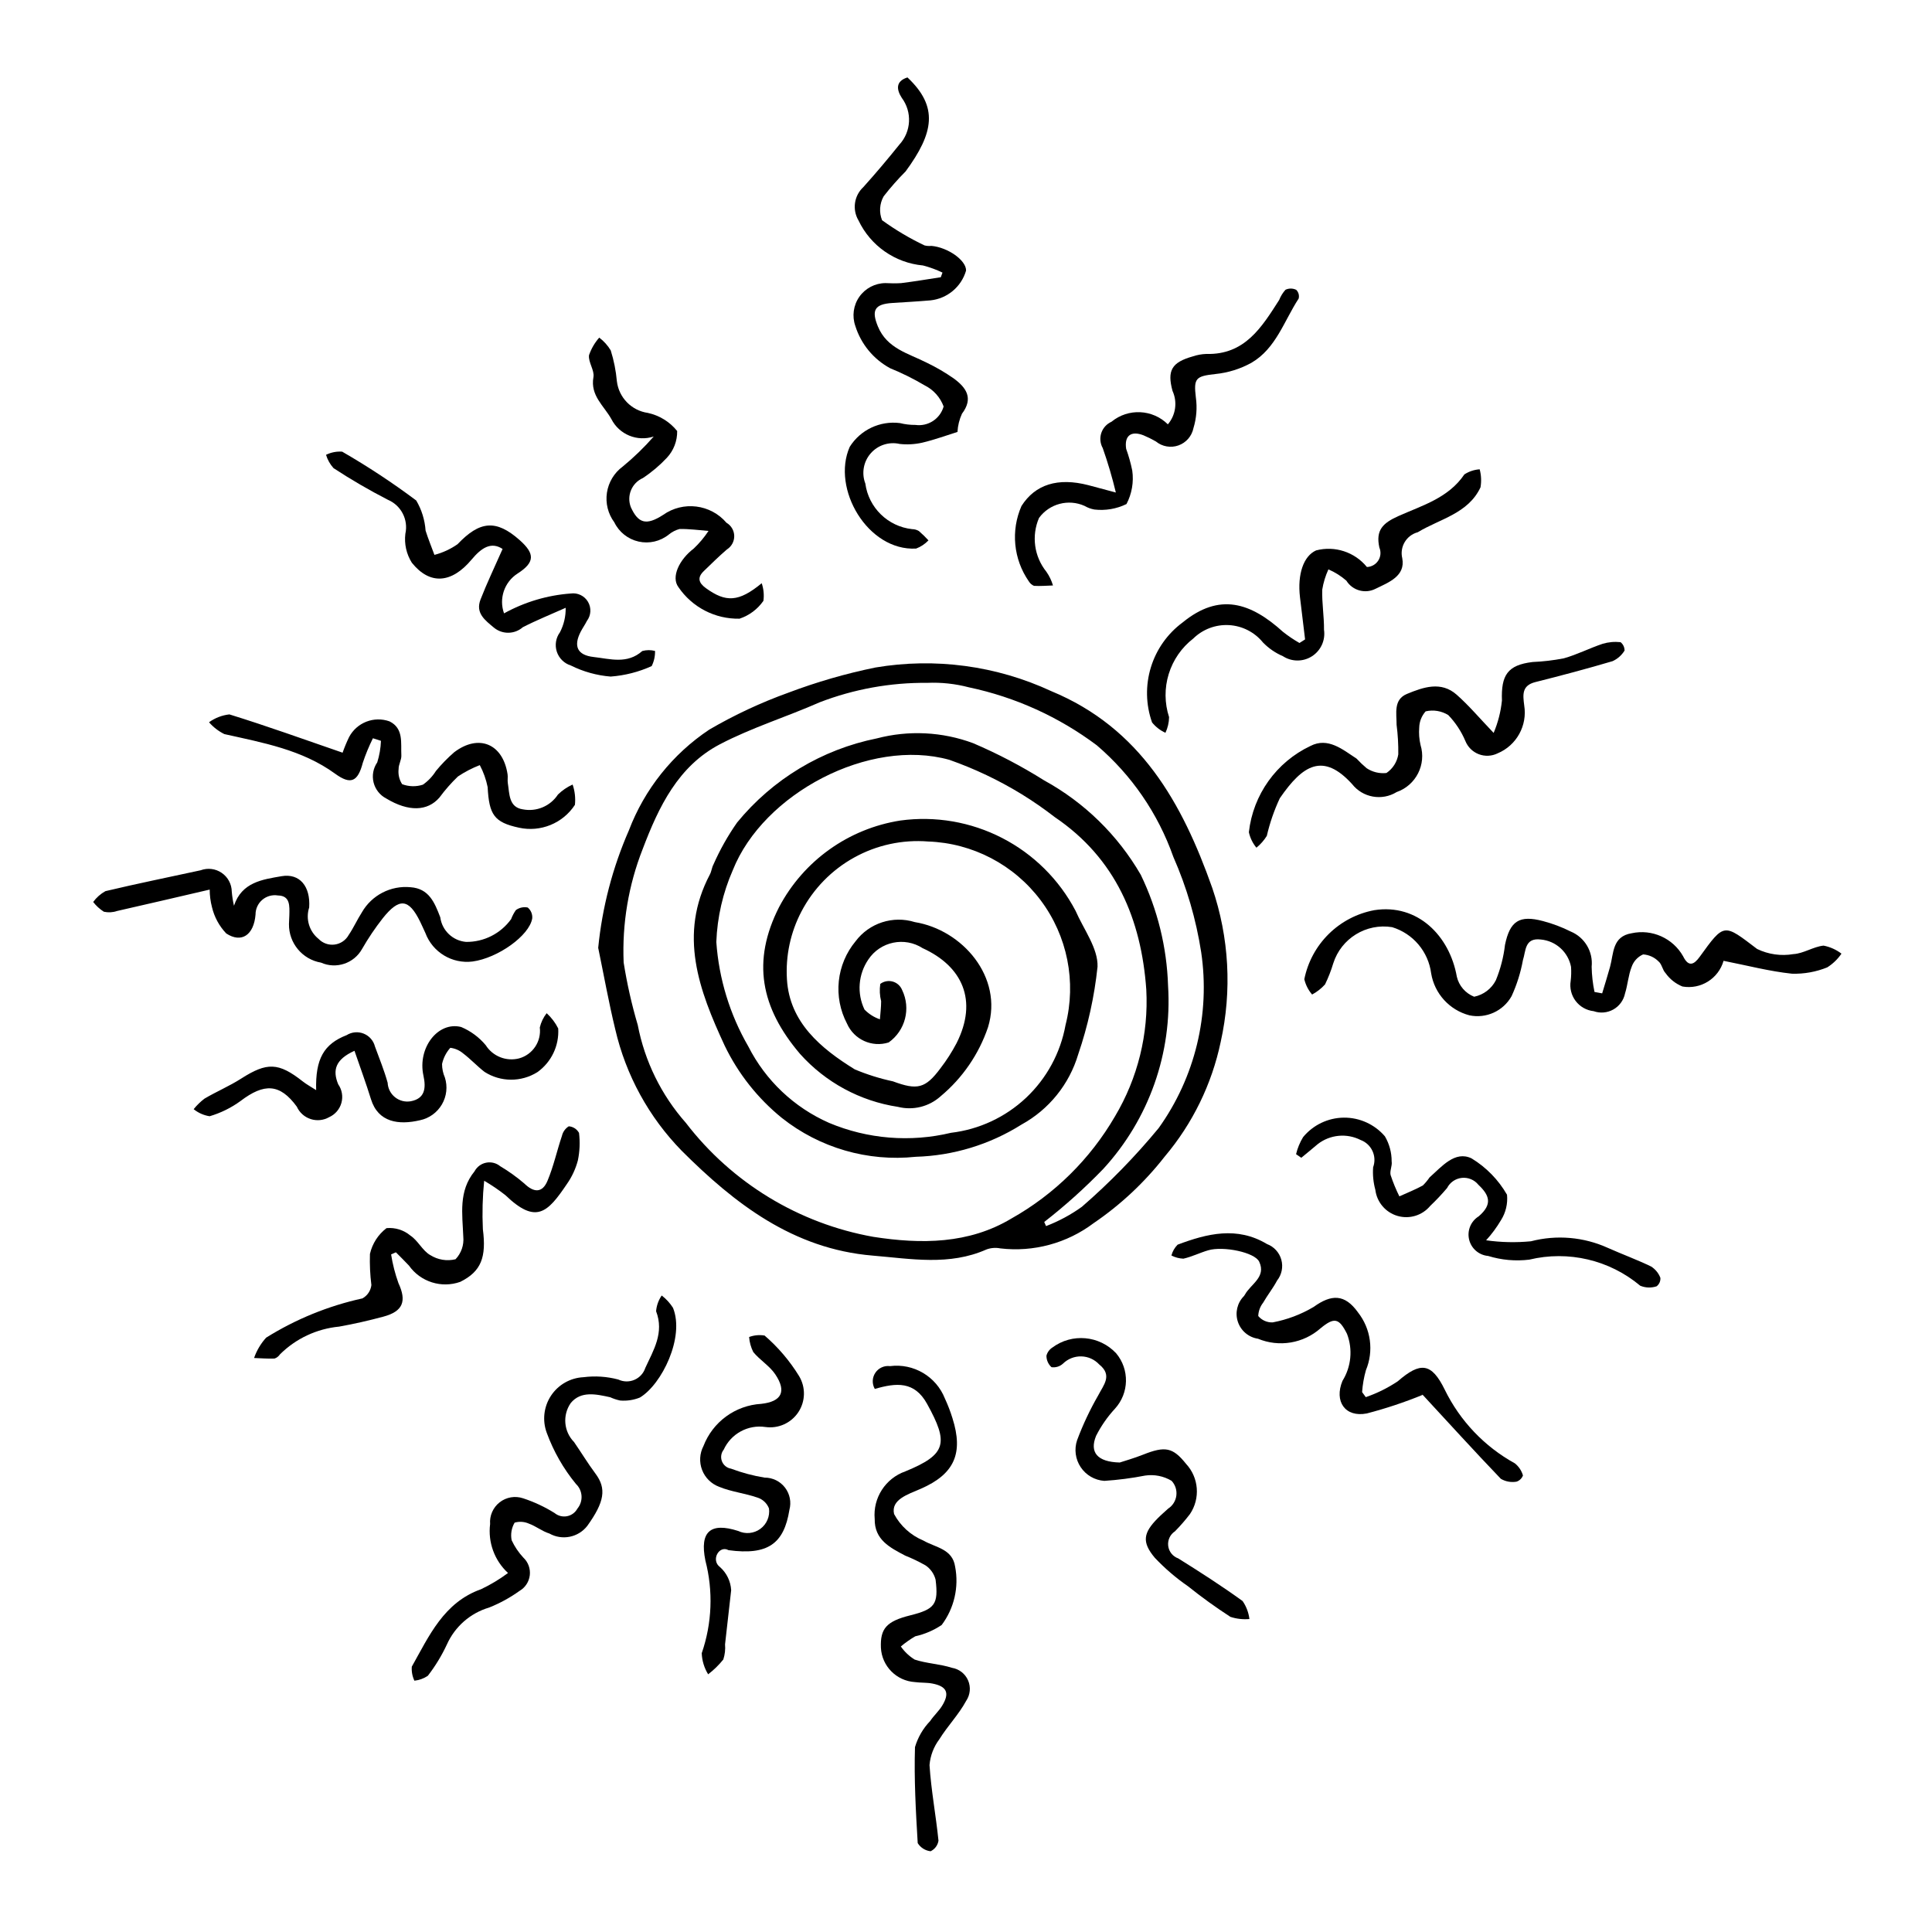 <?xml version="1.0" encoding="UTF-8"?>
<!-- Uploaded to: ICON Repo, www.svgrepo.com, Generator: ICON Repo Mixer Tools -->
<svg fill="#000000" width="800px" height="800px" version="1.1" viewBox="144 144 512 512" xmlns="http://www.w3.org/2000/svg">
 <g>
  <path d="m302.53 395.18c1.062-10.738 3.809-21.242 8.133-31.129 4.152-10.902 11.602-20.238 21.312-26.703 6.676-3.894 13.691-7.168 20.965-9.785 7.492-2.828 15.195-5.059 23.043-6.664 15.809-2.676 32.059-0.496 46.602 6.254 23.645 9.781 34.715 29.621 42.664 52.125v-0.004c4.492 13.148 5.273 27.277 2.25 40.84-2.356 11.211-7.457 21.66-14.852 30.41-5.324 6.816-11.676 12.762-18.828 17.629-7.074 5.328-15.93 7.723-24.727 6.684-1.211-0.242-2.469-0.148-3.633 0.27-9.887 4.391-19.965 2.492-30.195 1.641-21.117-1.762-36.629-13.836-50.582-27.762-8.723-8.918-14.824-20.062-17.633-32.215-1.734-7.141-3.027-14.391-4.519-21.59zm118.2 72.652 0.484 1.094h0.004c3.371-1.289 6.562-3.008 9.496-5.117 7.348-6.371 14.152-13.348 20.34-20.848 9.664-13.496 13.703-30.215 11.27-46.629-1.352-8.707-3.832-17.203-7.383-25.266-4.047-11.469-11.043-21.664-20.285-29.562-10.047-7.527-21.613-12.77-33.898-15.359-3.594-0.945-7.312-1.348-11.023-1.184-9.742-0.094-19.414 1.652-28.508 5.152-8.746 3.856-17.988 6.707-26.426 11.117-11.082 5.793-16.23 16.566-20.48 27.766-3.762 9.562-5.481 19.805-5.047 30.07 0.887 5.602 2.133 11.137 3.738 16.57 1.852 9.629 6.254 18.582 12.746 25.926 12.219 15.918 29.945 26.695 49.703 30.215 12.66 1.965 25.293 1.922 36.598-4.871 11.391-6.41 20.855-15.75 27.422-27.055 6.039-10.129 8.926-21.828 8.297-33.605-1.316-18.613-8.09-34.777-24.281-45.723h0.004c-2.805-2.172-5.723-4.191-8.742-6.051-6.051-3.703-12.477-6.758-19.172-9.113-21.18-5.902-49.281 8.891-57.383 29.234-2.641 6.016-4.125 12.477-4.371 19.043 0.684 9.75 3.582 19.215 8.477 27.676 4.578 9.02 12.137 16.176 21.391 20.254 10.219 4.297 21.543 5.219 32.324 2.637 7.453-0.883 14.426-4.133 19.891-9.277 5.465-5.144 9.133-11.91 10.465-19.297 2.918-11.438 0.5-23.582-6.578-33.027-7.074-9.449-18.051-15.184-29.848-15.598-6.793-0.539-13.598 0.934-19.562 4.231-5.969 3.293-10.832 8.273-13.996 14.309-2.906 5.535-4.238 11.762-3.848 18 0.684 11.379 8.965 18.293 17.988 23.859 3.262 1.367 6.644 2.426 10.105 3.164 6.43 2.383 8.578 1.938 12.598-3.473 1.609-2.09 3.035-4.312 4.262-6.648 5.738-11.363 1.484-20.398-8.973-25.164v0.004c-4.812-3.113-11.234-1.781-14.41 2.992-2.68 3.922-3.07 8.973-1.023 13.258 1.141 1.176 2.543 2.062 4.09 2.594 0.117-1.598 0.328-3.191 0.324-4.789l0.004 0.004c-0.383-1.504-0.461-3.07-0.227-4.602 0.941-0.707 2.164-0.938 3.301-0.617 1.133 0.32 2.055 1.152 2.492 2.25 2.359 4.879 0.848 10.746-3.574 13.883-4.422 1.402-9.188-0.758-11.047-5.008-1.816-3.453-2.566-7.367-2.164-11.246 0.406-3.879 1.949-7.551 4.438-10.555 3.633-4.848 9.926-6.883 15.707-5.082 12.602 2.043 23.48 14.586 19.398 27.852-2.422 7.144-6.769 13.477-12.566 18.305-3.07 2.766-7.316 3.812-11.32 2.801-10.008-1.523-19.172-6.477-25.922-14.02-10.477-12.297-12.832-24.613-5.559-38.93v0.004c6.496-12.289 18.41-20.789 32.141-22.934 9.254-1.262 18.672 0.355 26.973 4.633 8.305 4.273 15.09 11 19.438 19.266 2.144 4.93 6.004 9.969 5.836 14.848-0.832 7.906-2.551 15.699-5.125 23.223-2.363 7.941-7.766 14.629-15.031 18.613-8.41 5.297-18.082 8.242-28.016 8.531-12.723 1.348-25.465-2.352-35.492-10.301-6.387-5.184-11.555-11.715-15.133-19.121-6.828-14.711-12.355-29.426-3.926-45.418 0.43-0.812 0.5-1.816 0.938-2.621 1.715-3.902 3.816-7.625 6.262-11.117 9.398-11.492 22.484-19.371 37.035-22.301 8.43-2.211 17.336-1.77 25.508 1.262 6.523 2.785 12.82 6.086 18.828 9.863 10.652 5.844 19.508 14.488 25.602 25.004 4.449 9.191 6.918 19.215 7.242 29.422 1.125 17.82-5.059 35.336-17.129 48.496-4.887 5.07-10.129 9.785-15.688 14.105z"/>
  <path d="m568.59 407.25c0.695-2.332 1.434-4.652 2.082-6.996 0.992-3.586 0.539-8.098 5.754-8.938 5.383-1.164 10.902 1.309 13.617 6.102 1.457 2.988 2.918 2.188 4.398 0.141 6.566-9.082 6.344-8.809 15.211-2.074h-0.004c2.988 1.445 6.348 1.922 9.617 1.363 2.699-0.148 5.285-1.973 8-2.25 1.727 0.336 3.348 1.062 4.742 2.129-0.992 1.457-2.277 2.695-3.769 3.637-2.965 1.199-6.152 1.773-9.352 1.676-5.934-0.625-11.773-2.16-18.129-3.414h0.004c-1.355 4.727-6.062 7.664-10.902 6.805-1.793-0.727-3.344-1.953-4.465-3.535-0.82-0.84-0.98-2.383-1.852-3.094-1.09-1.109-2.551-1.777-4.102-1.871-1.434 0.629-2.535 1.828-3.043 3.309-0.883 2.231-1.027 4.742-1.754 7.051-0.371 1.789-1.496 3.336-3.09 4.231-1.594 0.898-3.5 1.062-5.223 0.449-1.891-0.207-3.617-1.184-4.769-2.699-1.148-1.516-1.625-3.441-1.316-5.32 0.148-1.234 0.18-2.484 0.094-3.727-0.758-3.922-4.016-6.875-7.996-7.242-4.348-0.539-3.953 3.051-4.762 5.488l0.004-0.004c-0.602 3.285-1.605 6.481-2.996 9.516-2.215 3.965-6.75 6.023-11.191 5.086-5.277-1.391-9.246-5.75-10.133-11.137-0.363-2.812-1.535-5.465-3.367-7.633-1.832-2.168-4.254-3.762-6.969-4.59-6.859-1.113-13.5 2.969-15.605 9.59-0.574 1.918-1.305 3.785-2.18 5.582-0.977 1.082-2.137 1.988-3.422 2.68-1.008-1.168-1.715-2.559-2.066-4.059 0.914-4.551 3.168-8.727 6.473-11.988 3.305-3.258 7.508-5.457 12.074-6.309 11.473-1.793 19.945 6.777 21.867 17.605h-0.004c0.562 2.426 2.281 4.418 4.598 5.332 2.481-0.504 4.598-2.109 5.75-4.363 1.234-3 2.047-6.156 2.422-9.379 1.301-6.309 3.797-7.981 10.09-6.301 2.535 0.668 4.992 1.594 7.332 2.766 3.711 1.543 5.961 5.34 5.543 9.336 0.043 2.246 0.297 4.481 0.758 6.68z"/>
  <path d="m397.74 258.47c-2.969 0.926-6.102 2.082-9.328 2.84-1.961 0.445-3.984 0.559-5.984 0.34-2.836-0.652-5.797 0.316-7.703 2.516-1.906 2.195-2.445 5.266-1.402 7.981 0.867 6.402 5.984 11.387 12.406 12.082 0.625 0.004 1.238 0.176 1.777 0.496 0.895 0.773 1.746 1.602 2.547 2.477-0.914 0.965-2.035 1.711-3.281 2.176-12.781 0.699-22.5-15.852-17.586-26.965 2.832-4.504 8.023-6.961 13.305-6.293 1.344 0.336 2.723 0.5 4.106 0.488 3.363 0.469 6.555-1.617 7.473-4.887-0.902-2.441-2.703-4.445-5.031-5.598-2.926-1.734-5.977-3.25-9.129-4.531-4.43-2.391-7.746-6.422-9.246-11.227-0.906-2.594-0.508-5.473 1.074-7.723 1.586-2.246 4.156-3.594 6.906-3.617 1.398 0.082 2.797 0.086 4.191 0.004 3.504-0.438 6.992-1.027 10.484-1.559l0.449-1.23h0.004c-1.656-0.793-3.387-1.426-5.164-1.887-7.402-0.68-13.898-5.215-17.09-11.926-1.711-2.875-1.184-6.551 1.262-8.828 3.297-3.656 6.469-7.43 9.555-11.266 3.172-3.441 3.441-8.652 0.645-12.398-1.367-2.129-1.73-4.379 1.504-5.414 8.266 7.777 7.016 14.676-0.484 24.906v-0.004c-2.074 2.082-4.016 4.285-5.82 6.602-1.094 1.941-1.25 4.273-0.422 6.34 3.535 2.559 7.293 4.793 11.234 6.668 0.602 0.156 1.227 0.199 1.844 0.133 4.402 0.391 9.277 3.875 9.18 6.555v-0.004c-1.246 4.289-4.957 7.402-9.395 7.883-3.383 0.293-6.773 0.477-10.16 0.695-4.691 0.301-5.562 1.938-3.82 6.191 2.418 5.898 8.078 7.152 12.941 9.629v-0.004c2.496 1.199 4.894 2.598 7.164 4.18 3.269 2.398 5.332 5.199 2.176 9.367h0.004c-0.691 1.516-1.094 3.148-1.184 4.812z"/>
  <path d="m375.83 512.08c-0.77-1.336-0.715-2.992 0.141-4.273 0.855-1.281 2.363-1.969 3.891-1.77 6.242-0.801 12.234 2.734 14.547 8.59 0.785 1.688 1.453 3.426 2 5.203 2.953 9.289 0.543 14.828-8.441 18.73-3.348 1.453-7.914 2.848-7.027 6.68v-0.004c1.691 3.16 4.426 5.637 7.734 7.012 3.281 1.891 7.742 2.188 8.445 6.945 1.043 5.418-0.254 11.023-3.562 15.438-2.125 1.43-4.504 2.449-7.004 3.004-1.352 0.785-2.633 1.691-3.824 2.699 0.973 1.395 2.219 2.574 3.664 3.469 3.184 1.055 6.684 1.152 9.883 2.184 1.902 0.312 3.512 1.57 4.277 3.34 0.762 1.77 0.57 3.809-0.504 5.402-1.949 3.617-4.926 6.664-7.102 10.176v0.004c-1.504 1.988-2.41 4.367-2.617 6.852 0.426 6.703 1.703 13.348 2.375 20.043-0.191 1.219-0.973 2.266-2.09 2.797-1.406-0.16-2.664-0.953-3.414-2.156-0.508-8.473-0.98-16.973-0.723-25.445 0.773-2.602 2.156-4.977 4.035-6.926 0.938-1.414 2.262-2.578 3.148-4.016 2.082-3.383 1.285-5.164-2.594-5.906-1.516-0.289-3.109-0.172-4.644-0.387h0.004c-4.863-0.316-8.723-4.219-8.98-9.086-0.211-5.125 1.504-7.023 7.758-8.59 6.512-1.629 7.543-2.898 6.731-9.465v-0.004c-0.391-1.531-1.328-2.867-2.637-3.758-1.75-0.996-3.566-1.871-5.434-2.617-4.016-2.117-8.168-4.188-8.062-9.723h-0.004c-0.492-5.562 2.856-10.746 8.125-12.594 10.984-4.504 11.496-7.504 5.75-17.902-3.344-6.051-8.145-5.598-13.844-3.945z"/>
  <path d="m278.63 560.86c-3.582-3.301-5.352-8.129-4.746-12.965-0.18-2.227 0.773-4.394 2.531-5.769 1.762-1.375 4.098-1.773 6.215-1.059 2.926 0.961 5.727 2.269 8.34 3.902 0.922 0.758 2.133 1.066 3.305 0.84s2.18-0.969 2.746-2.016c1.609-1.941 1.438-4.801-0.391-6.535-3.324-4.051-5.938-8.633-7.738-13.555-1.211-3.273-0.789-6.926 1.133-9.836 1.926-2.91 5.121-4.727 8.605-4.894 3.086-0.395 6.215-0.184 9.219 0.613 1.348 0.645 2.91 0.672 4.281 0.082 1.375-0.59 2.426-1.742 2.887-3.164 2.18-4.727 5.047-9.312 2.852-15.02h0.004c0.121-1.496 0.637-2.93 1.488-4.164 1.18 0.906 2.191 2.012 2.992 3.266 3.144 7.797-2.969 20.281-8.754 23.766h0.004c-1.668 0.68-3.473 0.953-5.266 0.801-0.906-0.191-1.785-0.48-2.629-0.867-3.695-0.809-7.769-1.758-10.473 1.555v0.004c-2.211 3.203-1.84 7.527 0.891 10.309 1.914 2.777 3.664 5.676 5.68 8.379 2.965 3.969 2.394 7.492-2.184 13.867v-0.004c-2.391 3.055-6.652 3.906-10.031 2.004-1.898-0.578-3.547-1.945-5.426-2.621-1.191-0.531-2.535-0.625-3.785-0.262-0.828 1.406-1.109 3.066-0.789 4.668 0.785 1.68 1.824 3.227 3.086 4.582 1.281 1.199 1.922 2.934 1.723 4.676-0.199 1.742-1.211 3.289-2.731 4.168-2.496 1.793-5.203 3.273-8.059 4.41-4.969 1.469-9.047 5.035-11.168 9.758-1.375 2.957-3.074 5.754-5.07 8.332-1.059 0.711-2.281 1.156-3.551 1.293-0.551-1.16-0.789-2.445-0.691-3.723 4.606-8.168 8.465-17.02 18.391-20.535v-0.004c2.504-1.191 4.883-2.625 7.109-4.281z"/>
  <path d="m539.83 338.23c1.156-2.734 1.898-5.629 2.199-8.582-0.246-6.731 1.496-9.41 8.094-10.203l-0.004-0.004c2.785-0.117 5.559-0.441 8.293-0.973 3.512-0.977 6.812-2.691 10.285-3.848v-0.004c1.543-0.461 3.168-0.609 4.769-0.434 0.68 0.539 1.066 1.359 1.059 2.227-0.758 1.234-1.867 2.215-3.184 2.809-6.773 2.004-13.602 3.82-20.453 5.539-3.664 0.918-3.305 3.414-2.957 6.176 0.875 5.359-2.039 10.617-7.047 12.711-1.559 0.766-3.363 0.848-4.984 0.23-1.625-0.621-2.914-1.891-3.562-3.5-1.078-2.551-2.613-4.879-4.535-6.875-1.789-1.105-3.941-1.461-5.992-0.984-1.059 1.184-1.664 2.703-1.703 4.293-0.125 1.543-0.008 3.098 0.344 4.606 1.59 5.188-1.203 10.703-6.328 12.488-3.902 2.402-8.992 1.488-11.812-2.121-7.688-8.43-13.059-5.098-19.133 3.734l-0.004-0.004c-1.504 3.203-2.66 6.555-3.457 10-0.738 1.191-1.668 2.254-2.754 3.137-0.988-1.188-1.672-2.594-2-4.106 1.105-9.934 7.281-18.582 16.316-22.855 4.637-2.394 8.516 0.93 12.227 3.356 0.836 0.902 1.727 1.754 2.672 2.543 1.543 1.02 3.398 1.469 5.238 1.266 1.688-1.137 2.824-2.926 3.141-4.934 0.035-2.621-0.113-5.242-0.449-7.84 0.016-2.996-0.895-6.691 2.773-8.195 4.301-1.766 9-3.445 13.152 0.223 3.254 2.875 6.078 6.238 9.797 10.125z"/>
  <path d="m199.57 379.75c-8.633 2.004-16.582 3.871-24.547 5.672-1.125 0.387-2.336 0.453-3.496 0.195-1.09-0.691-2.047-1.566-2.832-2.586 0.859-1.18 1.965-2.16 3.242-2.867 8.375-1.996 16.816-3.703 25.23-5.531 1.867-0.695 3.957-0.438 5.598 0.691 1.641 1.125 2.633 2.981 2.656 4.973 0.105 1.258 0.301 2.504 0.586 3.731 2.066-6.254 7.582-6.957 12.59-7.824 4.828-0.836 7.719 2.695 7.336 8.305h-0.004c-0.969 3.019 0.023 6.324 2.496 8.309 1.098 1.145 2.676 1.703 4.25 1.5 1.574-0.203 2.957-1.145 3.727-2.531 1.301-1.914 2.25-4.062 3.504-6.012v-0.004c2.617-4.551 7.66-7.152 12.887-6.648 4.883 0.344 6.371 4.031 7.883 7.969 0.469 3.512 3.316 6.223 6.844 6.523 4.723 0.047 9.172-2.207 11.934-6.039 0.316-0.848 0.738-1.648 1.258-2.391 0.902-0.66 2.043-0.91 3.141-0.684 0.852 0.711 1.297 1.793 1.191 2.894-0.77 4.586-9.148 10.516-15.809 11.414-5.418 0.68-10.594-2.449-12.508-7.566-0.457-0.984-0.891-1.98-1.367-2.953-3.023-6.176-5.531-6.465-9.953-0.91v0.004c-2.008 2.562-3.832 5.269-5.453 8.094-2.141 3.844-6.863 5.418-10.883 3.629-4.961-0.855-8.562-5.191-8.492-10.227 0.008-0.777 0.09-1.555 0.102-2.332 0.039-2.359 0.305-5.176-3.008-5.238-1.484-0.25-3.004 0.168-4.152 1.141-1.148 0.973-1.805 2.402-1.801 3.906-0.438 5.41-3.695 7.688-7.758 5.023v0.004c-1.863-1.957-3.176-4.379-3.793-7.008-0.395-1.512-0.594-3.066-0.598-4.625z"/>
  <path d="m489.86 313.45c-0.375-3.117-0.75-6.234-1.129-9.352-0.074-0.613-0.152-1.223-0.223-1.836-0.715-6.106 0.945-10.918 4.273-12.398h-0.004c4.965-1.297 10.23 0.426 13.469 4.402 1.223-0.039 2.348-0.68 3.008-1.711 0.66-1.027 0.77-2.316 0.293-3.445-1.02-4.633 0.918-6.512 5.141-8.387 6.266-2.789 13.156-4.754 17.383-10.992v-0.004c1.215-0.789 2.613-1.254 4.059-1.355 0.418 1.559 0.492 3.188 0.219 4.777-3.277 6.973-10.785 8.359-16.629 11.902-3.019 0.805-4.844 3.875-4.102 6.91 0.883 4.723-3.609 6.375-7.047 8.059h-0.004c-2.75 1.426-6.137 0.492-7.769-2.141-1.422-1.238-3.023-2.242-4.754-2.988-0.785 1.711-1.336 3.516-1.637 5.375-0.109 3.535 0.508 7.09 0.469 10.633 0.41 2.766-0.84 5.512-3.191 7.019-2.352 1.508-5.367 1.5-7.711-0.027-1.977-0.848-3.769-2.078-5.269-3.621-2.219-2.734-5.488-4.41-9.008-4.609-3.516-0.199-6.953 1.094-9.469 3.559-3.086 2.387-5.356 5.672-6.504 9.398-1.148 3.731-1.117 7.723 0.094 11.43-0.023 1.438-0.355 2.852-0.965 4.152-1.379-0.629-2.59-1.566-3.543-2.742-1.668-4.703-1.777-9.816-0.32-14.59 1.457-4.773 4.41-8.949 8.422-11.914 9.762-7.984 18.027-5.277 26.641 2.535l0.004-0.004c1.363 1.078 2.809 2.051 4.316 2.914z"/>
  <path d="m237.94 422.47c-5.035 2.289-5.879 5.094-4.309 8.887h0.004c1 1.43 1.309 3.231 0.844 4.914-0.461 1.68-1.652 3.07-3.242 3.785-1.492 0.852-3.273 1.039-4.906 0.508-1.637-0.527-2.969-1.727-3.676-3.293-4.492-6.152-8.652-6.238-14.895-1.508h0.004c-2.484 1.812-5.262 3.184-8.211 4.051-1.551-0.238-3.012-0.883-4.231-1.871 0.84-1.047 1.809-1.988 2.879-2.801 3.168-1.867 6.594-3.312 9.684-5.289 6.859-4.387 9.906-4.336 16.328 0.719 1.012 0.797 2.16 1.414 3.57 2.324-0.219-8.312 2.047-12.223 8.082-14.574 1.355-0.848 3.035-0.996 4.516-0.402 1.484 0.594 2.594 1.863 2.984 3.41 1.164 3.188 2.461 6.344 3.363 9.609 0.07 1.504 0.781 2.902 1.957 3.84 1.172 0.941 2.695 1.328 4.176 1.066 3.703-0.703 4.102-3.383 3.352-6.809-1.605-7.324 3.84-14.43 10.004-12.867 2.519 1.062 4.75 2.711 6.5 4.812 1.879 2.969 5.461 4.383 8.859 3.5 3.598-1.004 5.922-4.481 5.477-8.188 0.324-1.375 0.941-2.668 1.816-3.781 1.262 1.148 2.301 2.516 3.062 4.039 0.277 4.555-1.805 8.93-5.516 11.578-4.297 2.695-9.758 2.664-14.023-0.074-1.957-1.523-3.664-3.371-5.637-4.875-0.969-0.824-2.156-1.348-3.418-1.5-1.09 1.223-1.848 2.703-2.191 4.305 0.004 1.23 0.262 2.445 0.754 3.574 0.758 2.383 0.469 4.973-0.793 7.129-1.262 2.16-3.379 3.684-5.824 4.191-5.606 1.316-11.066 0.59-12.973-5.582-1.297-4.191-2.82-8.312-4.371-12.828z"/>
  <path d="m272.31 456.91c-0.434 4.269-0.547 8.562-0.344 12.848 0.949 7.379-0.402 11.18-5.992 13.945-4.988 1.77-10.543 0.008-13.598-4.312-1.121-1.203-2.301-2.348-3.457-3.519l-1.27 0.566c0.406 2.594 1.059 5.137 1.945 7.606 2.211 4.762 1.238 7.473-3.973 8.875-3.875 1.043-7.805 1.941-11.754 2.648-5.91 0.566-11.445 3.156-15.66 7.336-0.348 0.523-0.855 0.918-1.445 1.125-1.805 0.074-3.621-0.078-5.43-0.145 0.691-1.992 1.777-3.824 3.195-5.387 7.848-4.906 16.48-8.426 25.52-10.406 1.316-0.727 2.199-2.039 2.375-3.531-0.344-2.738-0.473-5.5-0.383-8.258 0.621-2.723 2.172-5.137 4.387-6.832 2.289-0.215 4.566 0.496 6.328 1.969 2.023 1.332 3.207 4.004 5.273 5.18l0.004-0.004c1.984 1.258 4.398 1.656 6.684 1.102 1.527-1.598 2.281-3.781 2.062-5.981-0.234-6.039-1.32-12.055 2.992-17.34h-0.004c0.637-1.18 1.762-2.012 3.078-2.273 1.312-0.258 2.672 0.082 3.707 0.93 2.262 1.344 4.402 2.879 6.398 4.594 2.555 2.492 4.781 2.5 6.125-0.68 1.625-3.844 2.512-7.996 3.852-11.969 0.242-1.043 0.895-1.949 1.805-2.516 1.145 0.086 2.164 0.746 2.715 1.75 0.297 2.434 0.195 4.902-0.309 7.305-0.594 2.238-1.578 4.356-2.91 6.25-5.117 7.586-8.172 10.75-16.297 2.941-1.781-1.398-3.66-2.672-5.621-3.816z"/>
  <path d="m277.19 289.48c-3.062-2.023-5.644-0.262-8.211 2.809-5.297 6.34-11.055 6.789-15.828 0.852v0.004c-1.445-2.289-2.055-5.004-1.727-7.688 0.836-3.731-1.117-7.523-4.637-9.012-4.945-2.543-9.75-5.34-14.402-8.387-0.914-1.016-1.59-2.219-1.984-3.527 1.328-0.652 2.801-0.941 4.277-0.836 6.793 3.918 13.348 8.238 19.625 12.938 1.438 2.43 2.285 5.164 2.481 7.981 0.684 2.172 1.551 4.289 2.34 6.43v0.004c2.199-0.566 4.277-1.527 6.137-2.832 5.871-6.176 10.199-6.625 16.445-1.09 4.066 3.606 4.094 5.894-0.547 8.871-3.508 2.254-4.992 6.629-3.582 10.551 5.449-3.016 11.488-4.812 17.699-5.266 1.828-0.25 3.621 0.625 4.555 2.215 0.93 1.59 0.812 3.582-0.297 5.055-0.484 0.969-1.125 1.863-1.625 2.824-2.008 3.875-0.914 6.25 3.406 6.734 4.363 0.492 8.895 1.969 12.895-1.582 1.105-0.305 2.269-0.312 3.379-0.023 0.039 1.391-0.266 2.769-0.891 4.016-3.434 1.559-7.113 2.496-10.871 2.777-3.672-0.297-7.254-1.293-10.551-2.938-1.758-0.547-3.141-1.91-3.715-3.656-0.57-1.75-0.262-3.668 0.832-5.148 1.039-2 1.559-4.231 1.516-6.484-3.789 1.699-7.656 3.25-11.348 5.144v-0.004c-2.144 1.883-5.32 1.969-7.562 0.203-2.473-2.062-5.062-3.922-3.648-7.559 1.668-4.297 3.676-8.465 5.84-13.375z"/>
  <path d="m521 513.66c-4.816 1.969-9.762 3.613-14.797 4.922-5.715 1.098-8.691-3.18-6.434-8.637 2.324-3.738 2.769-8.352 1.199-12.465-2.094-4.172-3.356-4.481-7.016-1.465-2.227 1.965-4.961 3.266-7.891 3.754-2.93 0.488-5.938 0.145-8.684-0.992-2.484-0.375-4.547-2.113-5.332-4.5-0.789-2.387-0.168-5.012 1.605-6.793 0.082-0.133 0.188-0.25 0.262-0.387 1.531-2.812 5.703-4.637 3.793-8.723-1.172-2.508-9.535-4.203-13.512-3.035-2.223 0.652-4.336 1.719-6.586 2.223h0.004c-1.105-0.047-2.191-0.332-3.176-0.84 0.289-1.086 0.855-2.074 1.645-2.871 7.84-2.957 15.777-4.914 23.684-0.164 1.859 0.695 3.273 2.242 3.801 4.156 0.527 1.914 0.109 3.965-1.129 5.519-1.074 2.039-2.551 3.863-3.695 5.871-0.793 1.008-1.246 2.242-1.293 3.527 0.945 1.125 2.359 1.75 3.828 1.688 3.832-0.723 7.508-2.109 10.859-4.102 4.727-3.41 8.246-3.426 11.723 1.418h-0.004c1.695 2.141 2.785 4.691 3.156 7.394 0.375 2.699 0.016 5.453-1.031 7.969-0.535 1.895-0.871 3.836-1.008 5.797l0.973 1.336c3-1.031 5.852-2.445 8.484-4.207 5.996-5.207 8.938-4.941 12.453 2.242 4.035 8.258 10.523 15.074 18.574 19.512 1.027 0.82 1.777 1.938 2.144 3.203-0.289 0.785-0.926 1.395-1.723 1.652-1.426 0.242-2.891-0.027-4.137-0.758-6.969-7.262-13.734-14.719-20.57-22.105-0.305-0.328-0.727-0.551-0.172-0.141z"/>
  <path d="m439.71 274.52c-0.953-3.981-2.113-7.91-3.473-11.773-0.684-1.219-0.82-2.672-0.383-3.996 0.441-1.328 1.422-2.41 2.699-2.981 4.418-3.637 10.875-3.344 14.941 0.684 2.098-2.461 2.578-5.91 1.238-8.852-1.477-5.418-0.219-7.574 5.328-9.141 1.168-0.398 2.387-0.621 3.617-0.664 10.215 0.289 14.703-7.094 19.32-14.309 0.391-0.996 0.957-1.914 1.676-2.703 0.902-0.422 1.945-0.414 2.84 0.023 0.605 0.602 0.855 1.477 0.648 2.309-3.863 5.91-6.008 13.223-12.504 17.016-2.953 1.637-6.207 2.652-9.566 2.988-5.231 0.574-5.789 1.117-5.176 6.223 0.383 2.715 0.164 5.481-0.637 8.102-0.426 2.121-1.934 3.863-3.969 4.59-2.039 0.723-4.309 0.328-5.981-1.043-1.066-0.617-2.172-1.164-3.309-1.641-3.266-1.266-5.102 0.098-4.578 3.59 0.676 1.879 1.219 3.805 1.617 5.762 0.434 3.043-0.102 6.144-1.527 8.871-2.644 1.293-5.606 1.797-8.527 1.449-0.914-0.164-1.793-0.492-2.594-0.961-4.273-1.91-9.297-0.582-12.062 3.191-2.043 4.746-1.289 10.23 1.949 14.254 0.777 1.109 1.371 2.344 1.754 3.644-1.676 0.055-3.356 0.203-5.023 0.102v0.004c-0.57-0.238-1.055-0.652-1.371-1.184-4.086-5.867-4.824-13.438-1.953-19.984 3.637-5.723 9.645-7.602 17.699-5.523 1.91 0.496 3.812 1.016 7.305 1.953z"/>
  <path d="m346.84 522.17c3.422 0.484 6.812-1.039 8.723-3.918 1.906-2.879 1.988-6.598 0.211-9.559-2.477-4.035-5.562-7.664-9.148-10.758-1.379-0.234-2.793-0.102-4.102 0.387 0.102 1.387 0.477 2.742 1.102 3.984 1.742 2.129 4.309 3.644 5.82 5.891 3.109 4.613 1.645 7.258-3.734 7.84h-0.004c-3.352 0.199-6.574 1.359-9.285 3.34-2.711 1.984-4.793 4.703-6 7.84-1.023 1.961-1.156 4.269-0.359 6.336 0.793 2.07 2.441 3.695 4.516 4.465 3.227 1.336 6.844 1.703 10.164 2.863v-0.004c1.395 0.449 2.512 1.504 3.043 2.871 0.289 2.094-0.594 4.176-2.297 5.422-1.707 1.246-3.957 1.457-5.863 0.551-7.363-2.371-10.238 0.184-8.703 7.785l-0.004-0.004c2.121 8.117 1.789 16.684-0.953 24.613 0.074 1.98 0.66 3.906 1.699 5.594 1.492-1.141 2.84-2.461 4.019-3.926 0.418-1.293 0.578-2.66 0.461-4.019 0.52-4.691 1.062-9.422 1.621-14.348-0.129-2.352-1.195-4.555-2.957-6.121-2.492-1.828-0.254-5.887 2.254-4.484 10.402 1.41 14.695-1.684 16.137-10.684v0.004c0.551-2.043 0.121-4.223-1.168-5.902-1.289-1.676-3.289-2.656-5.406-2.644-3.039-0.496-6.019-1.293-8.902-2.375-1.098-0.18-2.012-0.93-2.41-1.965-0.398-1.035-0.215-2.207 0.477-3.074 1.938-4.234 6.441-6.684 11.051-6z"/>
  <path d="m345.86 298.56c0.512 1.5 0.668 3.098 0.453 4.668-1.543 2.219-3.762 3.879-6.328 4.731-6.469 0.133-12.562-3.016-16.195-8.367-1.992-2.66 0.199-7.285 4.055-10.219 1.48-1.402 2.797-2.969 3.922-4.672-2.559-0.199-5.117-0.555-7.672-0.512-1.047 0.281-2.019 0.785-2.859 1.473-2.242 1.805-5.188 2.492-7.996 1.859-2.812-0.629-5.18-2.504-6.438-5.098-1.672-2.254-2.375-5.082-1.957-7.856 0.422-2.773 1.926-5.269 4.188-6.93 2.953-2.426 5.699-5.086 8.215-7.961-4.371 1.449-9.145-0.516-11.23-4.621-1.957-3.535-5.629-6.184-4.75-11.117 0.32-1.797-1.387-3.922-1.176-5.785h-0.004c0.59-1.727 1.512-3.316 2.715-4.684 1.227 0.926 2.262 2.078 3.051 3.394 0.832 2.656 1.379 5.391 1.625 8.164 0.516 4.332 3.879 7.777 8.199 8.395 3.066 0.66 5.816 2.356 7.781 4.801 0.043 2.637-0.941 5.191-2.746 7.113-1.902 2.027-4.031 3.824-6.352 5.356-2.961 1.316-4.359 4.734-3.168 7.75 1.93 4.195 4.016 4.934 8.539 2.012h-0.004c5.297-3.75 12.578-2.848 16.797 2.082 1.25 0.727 2.031 2.055 2.055 3.504 0.02 1.445-0.715 2.797-1.941 3.566-2.117 1.82-4.109 3.793-6.125 5.734-1.805 1.734-1.359 3.137 0.566 4.531 5.25 3.793 8.652 3.742 14.781-1.312z"/>
  <path d="m234.79 343.47c0.496-1.41 1.07-2.793 1.719-4.137 2.039-3.859 6.606-5.633 10.715-4.164 3.797 1.875 2.969 5.734 3.137 9.02 0.059 1.184-0.754 2.406-0.723 3.602-0.172 1.41 0.16 2.836 0.934 4.027 1.77 0.668 3.715 0.715 5.512 0.125 1.375-0.969 2.543-2.199 3.438-3.625 1.477-1.793 3.102-3.461 4.859-4.981 6.516-4.922 12.902-2.219 14.129 5.859 0.117 0.762-0.055 1.566 0.066 2.328 0.457 2.828 0.223 6.406 3.977 6.961v-0.004c3.609 0.711 7.293-0.84 9.309-3.918 1.129-1.105 2.445-2.004 3.887-2.652 0.594 1.727 0.801 3.566 0.609 5.383-3.211 4.91-9.129 7.316-14.855 6.047-6.531-1.418-7.887-3.394-8.273-10.758-0.41-2.027-1.109-3.988-2.078-5.82-2.035 0.789-3.977 1.797-5.793 3.008-1.785 1.715-3.422 3.578-4.891 5.57-3.152 3.668-8.188 3.84-14.109 0.266-1.676-0.867-2.898-2.414-3.356-4.246-0.457-1.828-0.102-3.769 0.969-5.32 0.582-1.852 0.914-3.773 0.984-5.715l-2.129-0.68c-1.043 2.102-1.938 4.273-2.68 6.5-1.32 5.035-3.195 5.906-7.324 2.902-8.773-6.379-19.121-8.207-29.355-10.504v0.004c-1.555-0.766-2.941-1.836-4.074-3.144 1.59-1.145 3.449-1.863 5.398-2.082 9.918 3.066 19.695 6.598 30 10.148z"/>
  <path d="m487.47 449.87c0.383-1.598 1.012-3.125 1.867-4.527 2.66-3.227 6.609-5.113 10.789-5.156 4.18-0.039 8.168 1.773 10.887 4.949 1.184 2.016 1.801 4.316 1.789 6.652 0.195 1.172-0.562 2.535-0.27 3.644h0.004c0.637 1.926 1.41 3.801 2.312 5.617 2.086-0.949 4.231-1.793 6.234-2.894h-0.004c0.66-0.652 1.25-1.363 1.773-2.129 3.234-2.863 6.734-7.168 11.133-5.039 3.891 2.367 7.121 5.68 9.391 9.629 0.234 2.359-0.328 4.731-1.594 6.734-1.129 1.91-2.449 3.699-3.945 5.34 3.938 0.559 7.922 0.645 11.879 0.262 6.797-1.77 13.996-1.148 20.391 1.754 3.789 1.688 7.703 3.117 11.434 4.922v-0.004c1.129 0.707 1.996 1.766 2.477 3.008 0.074 0.875-0.305 1.727-1.004 2.254-1.418 0.473-2.957 0.418-4.336-0.156-8.152-6.836-19.066-9.402-29.41-6.91-3.66 0.445-7.375 0.109-10.895-0.98-2.441-0.211-4.473-1.961-5.043-4.344-0.566-2.383 0.457-4.863 2.539-6.152 3.758-3.227 2.836-5.621-0.09-8.375h0.004c-1.059-1.309-2.711-1.992-4.387-1.816-1.672 0.176-3.144 1.191-3.906 2.691-1.402 1.656-2.894 3.238-4.469 4.734-2.102 2.535-5.516 3.578-8.676 2.648-3.164-0.926-5.469-3.648-5.867-6.918-0.531-1.945-0.73-3.969-0.582-5.977 1.066-2.906-0.41-6.125-3.305-7.215-3.688-1.875-8.125-1.445-11.387 1.098-1.43 1.223-2.894 2.406-4.344 3.609z"/>
  <path d="m440.75 531.58c1.254-0.418 3.773-1.125 6.191-2.086 5.836-2.32 7.879-1.93 11.367 2.434 3.406 3.656 3.836 9.184 1.035 13.324-1.223 1.598-2.547 3.121-3.957 4.555-1.285 0.836-1.984 2.332-1.805 3.856 0.184 1.527 1.215 2.816 2.66 3.328 5.785 3.613 11.535 7.301 17.055 11.301v-0.004c0.98 1.422 1.602 3.059 1.812 4.773-1.703 0.152-3.418-0.043-5.043-0.578-3.887-2.519-7.648-5.234-11.262-8.129-3.176-2.191-6.109-4.711-8.758-7.512-3.519-4.188-3.066-6.625 0.785-10.508 0.875-0.883 1.828-1.684 2.738-2.531 1.203-0.777 2-2.051 2.176-3.473 0.176-1.422-0.285-2.852-1.266-3.902-2.109-1.258-4.59-1.746-7.019-1.383-3.566 0.695-7.176 1.164-10.801 1.402-2.535-0.172-4.848-1.508-6.258-3.621-1.414-2.109-1.77-4.758-0.957-7.164 1.539-4.121 3.418-8.105 5.617-11.914 1.391-2.723 3.82-5.258 0.258-8.141v0.004c-1.23-1.332-2.945-2.109-4.754-2.152-1.812-0.047-3.562 0.645-4.856 1.91-0.824 0.762-1.945 1.109-3.051 0.949-0.863-0.777-1.348-1.891-1.34-3.051 0.238-0.887 0.793-1.656 1.566-2.152 5.199-3.863 12.469-3.211 16.902 1.516 3.59 4.281 3.457 10.559-0.312 14.688-1.992 2.156-3.676 4.578-5.004 7.199-1.77 4.34 0.277 6.918 6.277 7.062z"/>
 </g>
</svg>